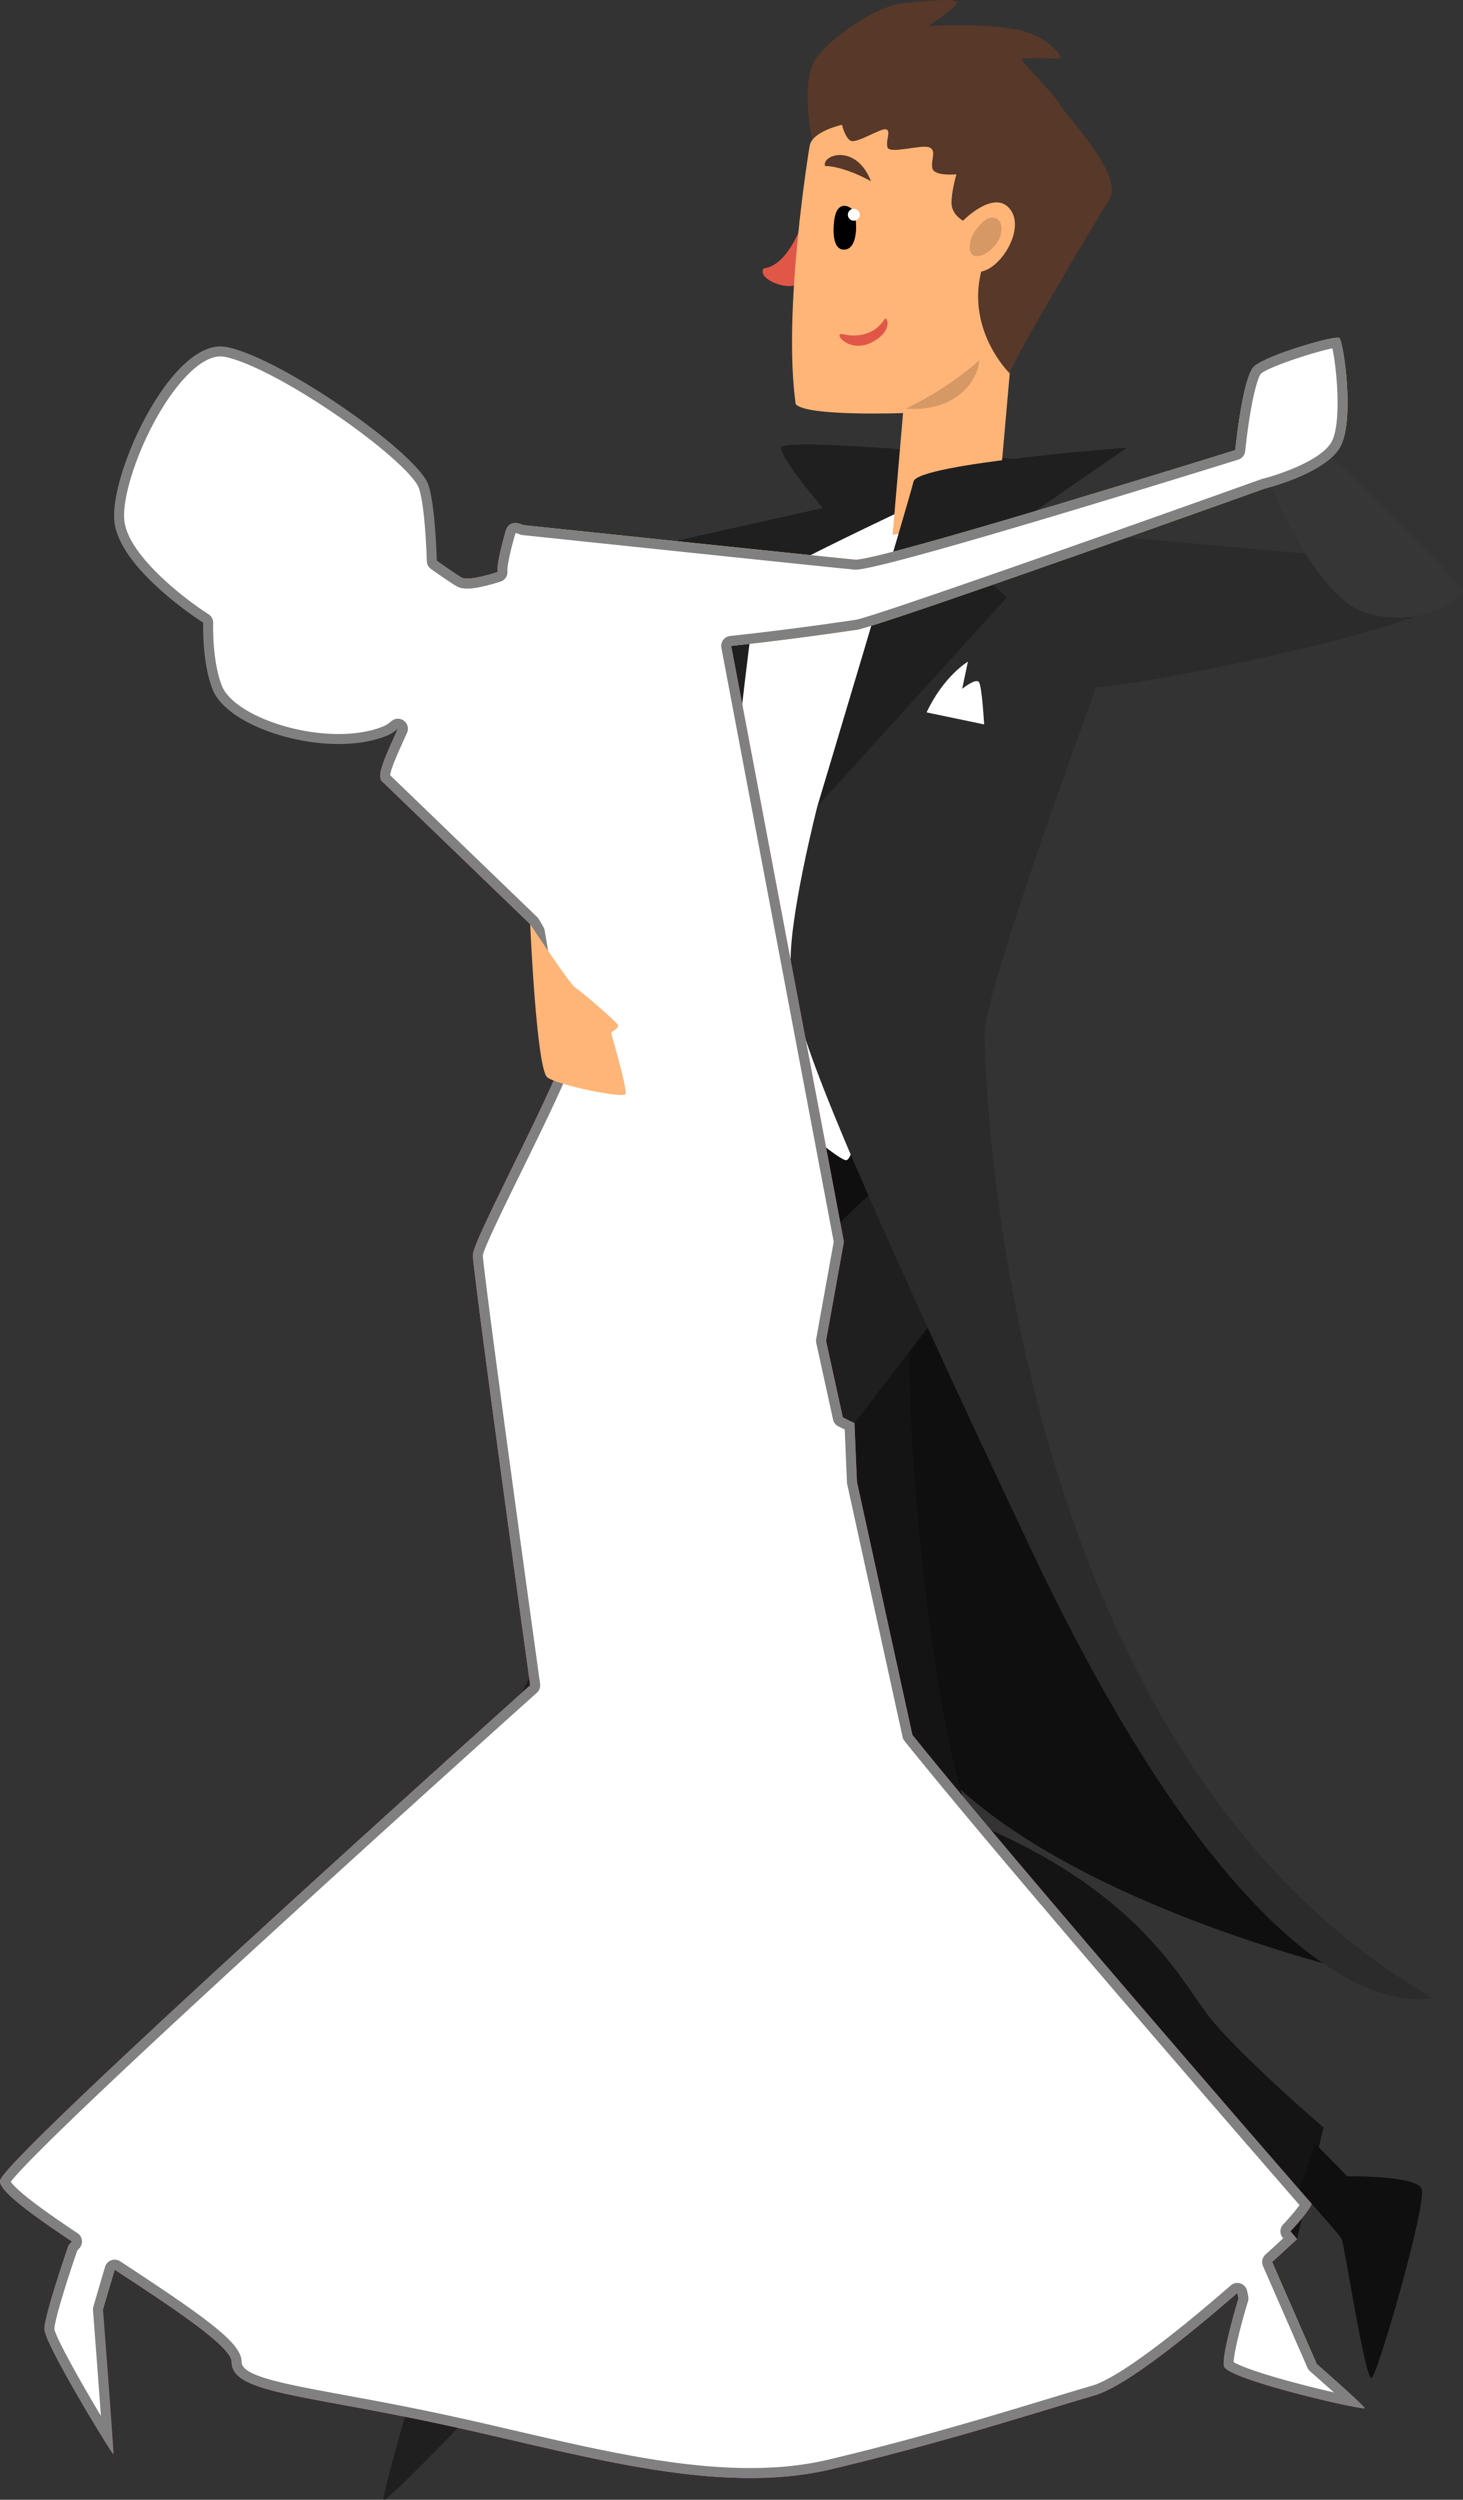 <svg xmlns="http://www.w3.org/2000/svg" viewBox="0 0 585.395 1000"><rect x="0" y="0" width="585.395" height="1000" fill="#333333" stroke="none"/><defs><style>.cls-1{fill:#0f0f0f}.cls-2{fill:#fff}.cls-3{fill:#a32e85}.cls-5{fill:#ffb578}.cls-6{fill:#d69864}.cls-7{fill:#572323}.cls-8{fill:#e05748}.cls-12{fill:#c437a0}.cls-13{fill:#1f1f1f}.cls-14{fill:#573829}</style></defs><g id="Herr"><path d="M546.047 789.691S388.881 753.939 357.996 680.88s-14.229-171.288-14.229-171.288l33.41-17.038s20.447 169.911 168.87 297.136Z" class="cls-1"/><path d="M320.272 91.095s-5.435 15.268-14.731 16.292c-2.678 4.018 8.744 8.744 13.234 6.46s1.497-22.752 1.497-22.752" class="cls-8"/><path d="M324.961 56.111s-5.258-24.325 2.066-33.532 24.825-20.507 34.489-21.344 22.219-2.302 21.381 0c-.837 2.302-11.509 9.207-11.509 9.207s24.552-1.395 36.828 1.674 16.74 10.741 16.182 11.16c-.558.418-15.484-.558-15.624.418-.139.977 14.321 15.345 15.67 18.554s24.227 26.366 19.903 36.688c0 0-38.432 63.543-40.316 70.448-1.883 6.905-79.07-93.274-79.07-93.274Z" class="cls-14"/><path d="m298.569 467.779 29.295 43.749 46.593-37.665s-14.787-39.06-24.273-54.684-63.612 0-63.612 0z" class="cls-1"/><path d="M342.372 454.332s-1.395 8.928-3.627 9.765-22.395-16.74-22.395-16.74-2.157 14.229-4.11 13.392-32.643-46.872-32.922-55.242-2.092-131.828 9.207-154.636 76.586-51.685 82.445-51.685-28.598 255.146-28.598 255.146" class="cls-2"/><path d="M298.569 467.779s-13.392-67.572-13.392-73.152 15.624-155.682 18.414-160.704 101.61-50.338 101.61-50.338-92.682-9.089-92.682-4.485 16.74 24.134 16.74 24.134l-59.128 13.199 14.488 72.733s-10.209 104.904-8.731 119.412 22.681 59.202 22.681 59.202Z" class="cls-13"/><path d="M323.958 58.431s-10.881 65.007-5.58 103.23c4.185 5.022 42.966 3.58 42.966 3.58l-4.185 48.743 41.85-7.683 5.022-56.916s-17.298-16.74-11.439-40.734c8.091-1.395 17.856-17.344 11.439-25.133s-18.693 4.766-18.693 4.766-4.464-2.371-4.603-6.835c-.14-4.464 1.953-11.718 1.953-11.718s-8.928.928-9.625-2.466c-.698-3.394 1.813-6.881-1.116-8.276s-15.891 2.79-16.804 0 1.598-6.696-.634-7.254-12.137 6.138-14.369 4.464-3.209-6.277-3.209-6.277-12.052 2.58-12.973 8.509" class="cls-5"/><path d="M322.563 582.115s21.762 130.014 39.06 166.842c0 0 23.436 18.414 31.248 26.784s126.108 119.97 126.108 119.97l10.602-44.64s-35.712-30.69-46.872-45.756-29.016-49.662-92.628-75.888c-15.066-20.646-31.201-173.204-24.807-211.315 6.393-38.111-42.711 64.003-42.711 64.003" style="fill:#141414"/><path d="M375.155 526.036S240.816 699.714 238.724 711.013s3.8 49.802 3.155 59.009c-.644 9.207-46.823 113.832-44.868 127.224s11.162 44.78 10.325 43.524-36.409-12.974-36.409-12.974 26.365-215.109 35.572-244.404 112.533-192.05 151.079-212.18 17.577 54.823 17.577 54.823Z" class="cls-13"/><path d="M585.382 236.154s-2.511 8.649-62.497 22.878-84.258 15.903-84.258 15.903-44.64 120.808-44.64 138.663 7.254 286.255 179.118 385.579c0 0-65.844 21.204-160.704-179.676s-94.86-214.272-95.976-232.686 10.602-64.17 10.602-64.17l57.474-113.833s146.127 13.811 151.776 13.601 49.104 13.741 49.104 13.741Z" style="fill:#2b2b2b"/><path d="M506.145 188.724s18.693 49.383 40.176 56.358 39.618-5.859 39.06-8.928-56.079-57.055-56.079-57.055l-23.158 9.626Z" style="fill:#363636"/><path d="M327.027 322.644s36.828-122.76 38.502-130.015 85.374-13.531 85.374-13.531l-64.728 44.78 16.74 15.066zM173.647 926.75s-21.552 72.401-20.088 73.238c1.465.837 43.524-42.478 43.524-44.361s-4.185-26.784-4.185-26.784z" class="cls-13"/><path d="M519.956 876.181s15.763 17.298 16.88 19.53 9.486 57.055 11.997 55.521 22.459-70.447 19.948-75.748-29.714-4.883-29.714-4.883l-12.834-13.113z" class="cls-1"/><path d="M337.667 133.761s10.512 2.93 16.328-6.138c1.073-1.116 3.583 5.022-5.484 9.486s-15.968-4.743-10.844-3.348" class="cls-8"/><path d="M333.925 87.258s-2.207 12.843 3.949 12.601c6.157-.243 5.111-14.055 3.252-15.993s-6.04-3.15-7.201 3.393Z"/><path d="M344.024 85.901a2.383 2.383 0 1 1-4.766 0 2.383 2.383 0 0 1 4.766 0" class="cls-2"/><path d="M348.51 72.52s-10.044-5.859-18.414-6.138c-1.255-4.604 12.555-9.068 18.414 6.138" class="cls-14"/><path d="M362.46 163.474s16.043-7.394 29.435-19.391c-.868 9.148-10.044 20.786-29.435 19.391M394.48 87.772s-7.405 5.59-6.381 12.091 11.816-.274 12.525-6.97-3.938-6.381-6.144-5.12Z" class="cls-6"/><path d="m370.761 284.979 23.017 4.813s-.837-15.275-2.093-16.949c-1.255-1.674-6.696 2.72-6.696 2.72l2.302-10.881s-9.626 5.649-16.531 20.297Z" class="cls-2"/></g><g id="Dame"><path d="M171.345 221.925s10.323 7.414 13.392 9.148 15.903-2.73 15.903-2.73 53.568 101.277 45.756 131.967-8.928 19.251-8.928 19.251l-71.424-65.844-16.74-65.844 22.041-25.947ZM495.544 919.426l-2.791-13.392 13.392-7.742 20.669 47.287zM41.191 923.82l7.534-25.528-11.3-11.3-10.045 11.3z" class="cls-5"/><path d="m371.11 721.614-40.595-185.256 7.152-39.618-51.094-270.072-74.423 1.116-9.696-15.679s-4.742 15.539-3.068 18.05 50.22 82.026 41.431 142.29c.307-2.425-76.585-51.894-76.585-92.07-9.208 20.925-14.648 30.132-10.881 32.643l58.799 56.707s16.949 28.249 17.229 40.245c.278 11.997-40.176 85.374-40.176 92.07s22.948 172.144 22.948 172.144S2.272 862.23.041 872.274s92.628 60.264 92.628 72.54 26.784 12.834 82.026 24.552S285.738 998.94 332.61 987.78s84.258-23.436 105.462-29.574 80.91-62.496 80.91-62.496l-147.87-174.097Z" style="fill:#fc5bd2"/><path d="M213.917 372.384s53.264 46.097 53.264 67.859-20.007 5.44-20.007 5.44-15.566 36.828-20.169 33.062c-4.604-3.766-3.767-51.057-3.767-51.057l-9.322-55.304ZM300.801 549.193s-190.278 385.02-193.068 393.948 49.829-5.298 54.684 0 32.922 29.574 45.198 26.226 32.364-23.994 41.85-15.066 44.64 29.574 70.866 18.414 68.076-34.691 75.33-26.553 52.935 9.049 55.205-5.356 26.698-32.467 39.655-31.703 35.359-26.353 34.25-27.589S349.905 680.88 347.673 670.279s-5.761-100.973-5.761-100.973z" class="cls-12"/><path d="m220.728 258.195 29.574 26.784s-.279-36.828-3.348-42.408-26.226 15.624-26.226 15.624" class="cls-6"/><path d="M209.429 210.067s123.458 12.973 132.665 13.811 155.264-44.78 155.264-44.78l8.788 16.322s-154.427 55.242-163.215 56.497-108.392 16.322-122.202 6.278-28.04-55.661-11.3-48.128" class="cls-5"/><path d="M494.009 182.447s2.93-31.179 7.742-35.782c4.813-4.603 32.434-12.555 34.108-11.509 1.674 1.047 6.487 33.48.209 43.943-6.277 10.463-29.923 16.322-29.923 16.322z" class="cls-5"/><path d="M322.563 725.242s104.068 175.771 94.024 184.978-103.788-110.398-103.788-110.398-22.559 138.856-42.667 119.605-10.642-96.177-10.642-96.177-10.304 11.639-17 11.639 27.074-98.766 36.554-102.951 7.528 36.828 7.528 36.828 11.16-25.947 18.693-25.11 20.078 18.912 20.078 18.912-5.607-42.126-2.78-37.326M27.38 898.292s-9.625 27.621-9.625 33.48 27.412 50.639 27.621 50.011c.209-.627-4.185-57.962-4.185-57.962zM495.544 919.426c4.185 2.232 51.057 42.978 50.499 43.948s-55.522-11.584-56.358-16.885c-.837-5.301 5.859-27.063 5.859-27.063" class="cls-3"/><path d="M81.287 249.086s-33.261-21.023-35.493-40.274 23.158-73.935 44.64-70.029c21.483 3.906 76.446 42.308 80.91 55.052s3.906 58.478 3.348 61.977-20.367 7.496-20.367 7.496z" class="cls-7"/><path d="M82.623 254.01s-7.254-23.715-5.58-43.803 88.722-5.076 91.791 10.156c3.069 15.233-2.79 41.265-2.79 41.265l-83.422-7.619Z" style="fill:#3d1919"/><path d="M156.697 223.878s-51.685-14.857-64.24-8.161-13.811 44.361-7.324 60.264c6.486 15.903 46.453 27.621 69.471 18.414s10.463-66.96 2.092-70.517Z" class="cls-7"/><path d="M224.076 340.221s-13.811-55.242-41.431-70.727c-5.022 17.577 23.762 59.376 41.431 70.727" class="cls-6"/></g><g id="Dame_silh" data-name="Dame silh"><path d="M300.141 989.309c-29.764 0-61.344-7.325-94.779-15.081-9.913-2.299-20.163-4.676-30.254-6.816-14.527-3.082-26.839-5.347-37.703-7.346-27.558-5.069-42.738-7.862-42.738-15.251 0-6.821-18.019-19.112-47.695-38.543a2 2 0 0 0-3.015 1.107l-4.685 15.876a2 2 0 0 0-.076.72c1.259 16.422 2.966 39.147 3.755 50.583-7.61-12.276-23.147-39.201-23.197-42.786 0-4.002 5.562-21.446 9.384-32.446l1.156-1.301a2.003 2.003 0 0 0-.383-2.991C7.238 879.872 2.185 874.516 2.003 872.708c4.126-9.236 128.554-122.732 211.479-197.031a2 2 0 0 0 .646-1.764c-7.931-57.178-22.929-166.683-22.929-171.87.088-2.542 8.172-19.038 15.305-33.592 6.381-13.02 13.613-27.777 18.557-39.201.105-.242.161-.503.165-.767l.011-.757a2 2 0 0 0-.027-.369l-9.23-54.761a2 2 0 0 0-.234-.658c-1.152-2.021-1.883-3.24-1.883-3.24q-.136-.227-.327-.411l-58.799-56.707a2 2 0 0 0-.279-.225c-1.587-1.058 2.342-9.689 6.501-18.827l.081-.177a2 2 0 0 0-3.152-2.322 13.7 13.7 0 0 1-4.027 2.509c-5.074 2.029-11.43 3.103-18.382 3.103-21.398 0-44.059-9.54-48.495-20.415-2.485-6.092-3.861-15.821-3.682-26.027a2 2 0 0 0-.06-.524c-.125-.494-.453-1-.881-1.275-.333-.211-32.495-20.814-34.582-38.819-1.406-12.125 9.582-41.846 23.936-57.96 5.849-6.566 11.553-10.037 16.496-10.037.628 0 1.255.056 1.864.167 21.561 3.92 75.227 41.887 79.38 53.746 1.657 4.73 2.807 15.084 3.327 29.943a2 2 0 0 0 .846 1.564c3.541 2.499 8.171 5.708 10.124 6.811.784.443 1.817.658 3.158.658 3.712 0 9.58-1.692 12.748-2.701a2 2 0 0 0 1.387-2.057c-.209-2.754 1.457-9.676 3.085-15.235.068-.268.122-.445.18-.615l.027-.077c.515-1.434 1.207-1.554 1.814-1.554.649 0 1.498.228 2.454.658q.293.131.612.165c1.235.13 123.577 12.984 132.693 13.813q.204.02.462.02h.005c10.52-.004 119.361-33.614 152.469-43.915a2 2 0 0 0 1.395-1.695c1.843-17.062 4.612-29.99 6.892-32.17 3.85-3.683 25.88-10.414 31.474-11.006 1.78 5.471 4.897 32.379-.254 40.966-5.775 9.626-28.461 15.353-28.689 15.409a2 2 0 0 0-.192.058c-53.347 19.083-156.031 55.431-162.824 56.4l-1.66.241c-6.589.96-26.641 3.882-48.625 6.226a2 2 0 0 0-1.754 2.36l45.023 237.984-7.085 39.254c-.047.26-.042.526.014.783l6.719 30.658c.13.597.526 1.101 1.074 1.369l3.607 1.764c.12 3.024.463 11.524.939 22.385q.008.172.044.34l22.155 101.107c.066.302.202.585.396.825 42.057 52.313 148.805 175.029 159.006 186.723-.921 1.502-3.491 4.91-7.616 9.271a2 2 0 0 0-.071 2.669l1.408 1.657a865 865 0 0 1-8.541 7.845 2 2 0 0 0-.489 2.282l17.789 40.698c.118.27.294.51.515.703 7.008 6.146 11.998 10.644 15.081 13.521-13.232-2.662-45.814-11.056-48.944-14.651-.376-3.877 3.339-17.859 5.823-25.938.1-.322.116-.665.047-.996l-.451-2.165a2 2 0 0 0-3.271-1.1c-27.296 23.764-46.752 37.779-56.266 40.533-5.01 1.45-10.855 3.223-17.625 5.274-21.936 6.65-51.979 15.759-87.744 24.275-9.814 2.337-20.283 3.473-32.004 3.473Z" class="cls-2"/><path d="M533.13 139.355c1.728 7.674 3.853 30.446-.491 37.685-4.436 7.394-21.324 12.972-27.455 14.497q-.195.048-.385.116C443 213.76 348.742 246.998 342.366 247.957l-1.665.241c-6.58.959-26.603 3.876-48.55 6.216a4 4 0 0 0-3.506 4.72L333.6 496.755l-7.021 38.89a4 4 0 0 0 .029 1.567l6.718 30.658a4 4 0 0 0 2.15 2.737l2.535 1.24c.15 3.747.47 11.581.892 21.199q.015.344.089.681l22.156 101.108a4 4 0 0 0 .79 1.65c41.016 51.019 143.195 168.581 158.049 185.627-1.215 1.689-3.436 4.443-6.553 7.737a4 4 0 0 0-.143 5.339l.17.2a882 882 0 0 1-7.121 6.526 4 4 0 0 0-.978 4.565l17.789 40.698a4 4 0 0 0 1.028 1.406 1005 1005 0 0 1 9.533 8.456 445 445 0 0 1-14.375-3.534c-16.37-4.314-23.559-7.242-25.729-8.583.165-3.923 2.939-15.146 5.762-24.322.199-.646.23-1.331.093-1.992l-.451-2.165a4.002 4.002 0 0 0-6.542-2.201c-26.691 23.237-46.405 37.485-55.509 40.12-5.024 1.454-10.878 3.229-17.658 5.285-21.91 6.643-51.916 15.74-87.619 24.241-9.661 2.3-19.978 3.418-31.54 3.418-29.535 0-61.008-7.3-94.328-15.029-9.921-2.301-20.181-4.681-30.29-6.825-14.554-3.087-26.88-5.355-37.756-7.356-24.75-4.553-41.1-7.561-41.1-13.284 0-7.181-12.135-16.34-48.599-40.217a4.002 4.002 0 0 0-6.028 2.214l-4.685 15.876a4 4 0 0 0-.152 1.438c.998 13.026 2.288 30.132 3.169 42.319-7.675-12.837-17.982-31.056-18.615-34.782.104-3.72 5.297-20.205 9.141-31.307l.892-1.004a4 4 0 0 0-.766-5.983c-8.611-5.758-14.662-10.039-19.045-13.471-5.098-3.992-6.981-6.123-7.666-7.083 3.222-4.395 20.979-23.269 107.344-102.255 51.446-47.05 102.649-92.938 103.16-93.396a4 4 0 0 0 1.293-3.529c-9.108-65.669-22.656-165.036-22.907-171.479.562-3.166 8.615-19.6 15.098-32.829 6.39-13.039 13.633-27.818 18.596-39.286.21-.485.322-1.006.329-1.534l.011-.749a4 4 0 0 0-.055-.736l-9.23-54.761a4 4 0 0 0-.469-1.316 179 179 0 0 0-1.904-3.276 4 4 0 0 0-.655-.824l-58.793-56.701c.086-2.375 3.42-9.697 6.648-16.791l.08-.176a4 4 0 0 0-6.304-4.642 11.5 11.5 0 0 1-3.439 2.144c-4.84 1.936-10.939 2.959-17.639 2.959-20.319 0-42.551-9.137-46.643-19.17-2.388-5.854-3.709-15.288-3.533-25.236a4 4 0 0 0-.119-1.041l-.02-.079a4 4 0 0 0-1.741-2.41c-8.803-5.575-32.01-23.153-33.657-37.354-1.361-11.736 9.406-40.646 23.446-56.405 5.457-6.125 10.644-9.363 14.999-9.362.51 0 1.017.045 1.507.134 9.095 1.654 26.871 10.906 45.286 23.572 19.419 13.356 31.081 24.632 32.565 28.867 1.568 4.477 2.71 14.901 3.216 29.352a4 4 0 0 0 1.691 3.128c5.203 3.672 8.667 5.999 10.293 6.918 1.093.617 2.448.917 4.142.917 3.783 0 9.351-1.52 13.355-2.796a4 4 0 0 0 2.775-4.114c-.153-2.016 1.056-7.852 3.01-14.522q.024-.081.044-.164a4 4 0 0 1 .108-.361l.019-.052q.049-.134.089-.219c.241.029.717.129 1.476.471.388.174.801.286 1.224.33 5.042.53 123.591 12.986 132.719 13.816q.286.027.649.028c10.788 0 119.885-33.682 153.065-44.005a4 4 0 0 0 2.789-3.39c2.159-20.004 4.953-29.475 6.284-30.939 2.918-2.791 21.567-8.805 28.614-10.2m2.15-4.293c-4.359 0-29.007 7.278-33.528 11.602-4.004 3.83-6.702 26.04-7.497 33.401-20.896 6.501-141.318 43.824-151.876 43.824q-.159 0-.285-.011c-9.207-.837-132.665-13.811-132.665-13.811-1.264-.569-2.351-.834-3.275-.834-1.85 0-3.045 1.063-3.697 2.878l-.004-.006-.032.108a8 8 0 0 0-.208.703c-.82 2.799-3.448 12.149-3.16 15.95-2.797.891-8.639 2.607-12.141 2.607-.919 0-1.675-.118-2.175-.4-1.916-1.082-6.66-4.379-9.954-6.703-.43-12.287-1.421-24.777-3.438-30.534-4.464-12.744-59.427-51.146-80.91-55.052a12.4 12.4 0 0 0-2.222-.199c-20.97-.004-44.574 51.636-42.419 70.228 2.23 19.236 35.44 40.241 35.491 40.273l.02.079c-.18 10.174 1.176 20.315 3.829 26.818 4.905 12.026 28.957 21.659 50.347 21.659 6.895 0 13.513-1.001 19.124-3.245a15.6 15.6 0 0 0 4.616-2.873c-5.997 13.175-8.888 19.486-5.872 21.496l58.799 56.707s.722 1.205 1.86 3.202l9.23 54.761-.012.766c-11.257 26.01-34.026 68.564-34.026 73.588 0 6.696 22.948 172.144 22.948 172.144S2.272 862.228.04 872.272c-.844 3.8 12.209 13.35 28.762 24.419l-1.42 1.598s-9.625 27.621-9.625 33.48c0 5.818 27.028 50.018 27.613 50.018q.006 0 .008-.007c.209-.628-4.185-57.962-4.185-57.962l4.685-15.876c23.318 15.269 46.791 30.764 46.791 36.871 0 12.276 26.784 12.834 82.026 24.552 42.966 9.114 86.27 21.941 125.448 21.941 11.194 0 22.05-1.047 32.467-3.527 46.872-11.16 84.258-23.436 105.462-29.574 12.393-3.587 37.933-24.326 57.023-40.945l.451 2.165s-6.696 21.762-5.859 27.063c.806 5.105 51.815 16.938 56.08 16.938q.246 0 .279-.053c.246-.428-8.746-8.604-19.229-17.797l-17.789-40.698c6.097-5.527 9.955-9.169 9.955-9.169l-2.642-3.11c5.291-5.592 8.894-10.573 8.433-11.087-.899-1.001-115.256-132.228-159.717-187.533l-22.156-101.108c-.599-13.648-.986-23.568-.986-23.568l-4.68-2.289-6.718-30.658 7.152-39.618-45.092-238.348c24.408-2.603 46.433-5.915 50.356-6.475 8.789-1.255 163.215-56.497 163.215-56.497s23.646-5.859 29.923-16.322 1.465-42.896-.209-43.943c-.101-.063-.299-.094-.58-.094Z" style="fill:gray"/></g><path id="Herr-Overlay" d="M212.149 369.726s15.903 24.063 17.996 25.319c2.092 1.255 16.74 13.81 17.158 15.066.419 1.255-2.72 2.51-2.72 3.138s6.696 22.808 5.649 24.482-26.784-3.557-31.178-6.696-6.905-61.31-6.905-61.31Z" class="cls-5"/></svg>